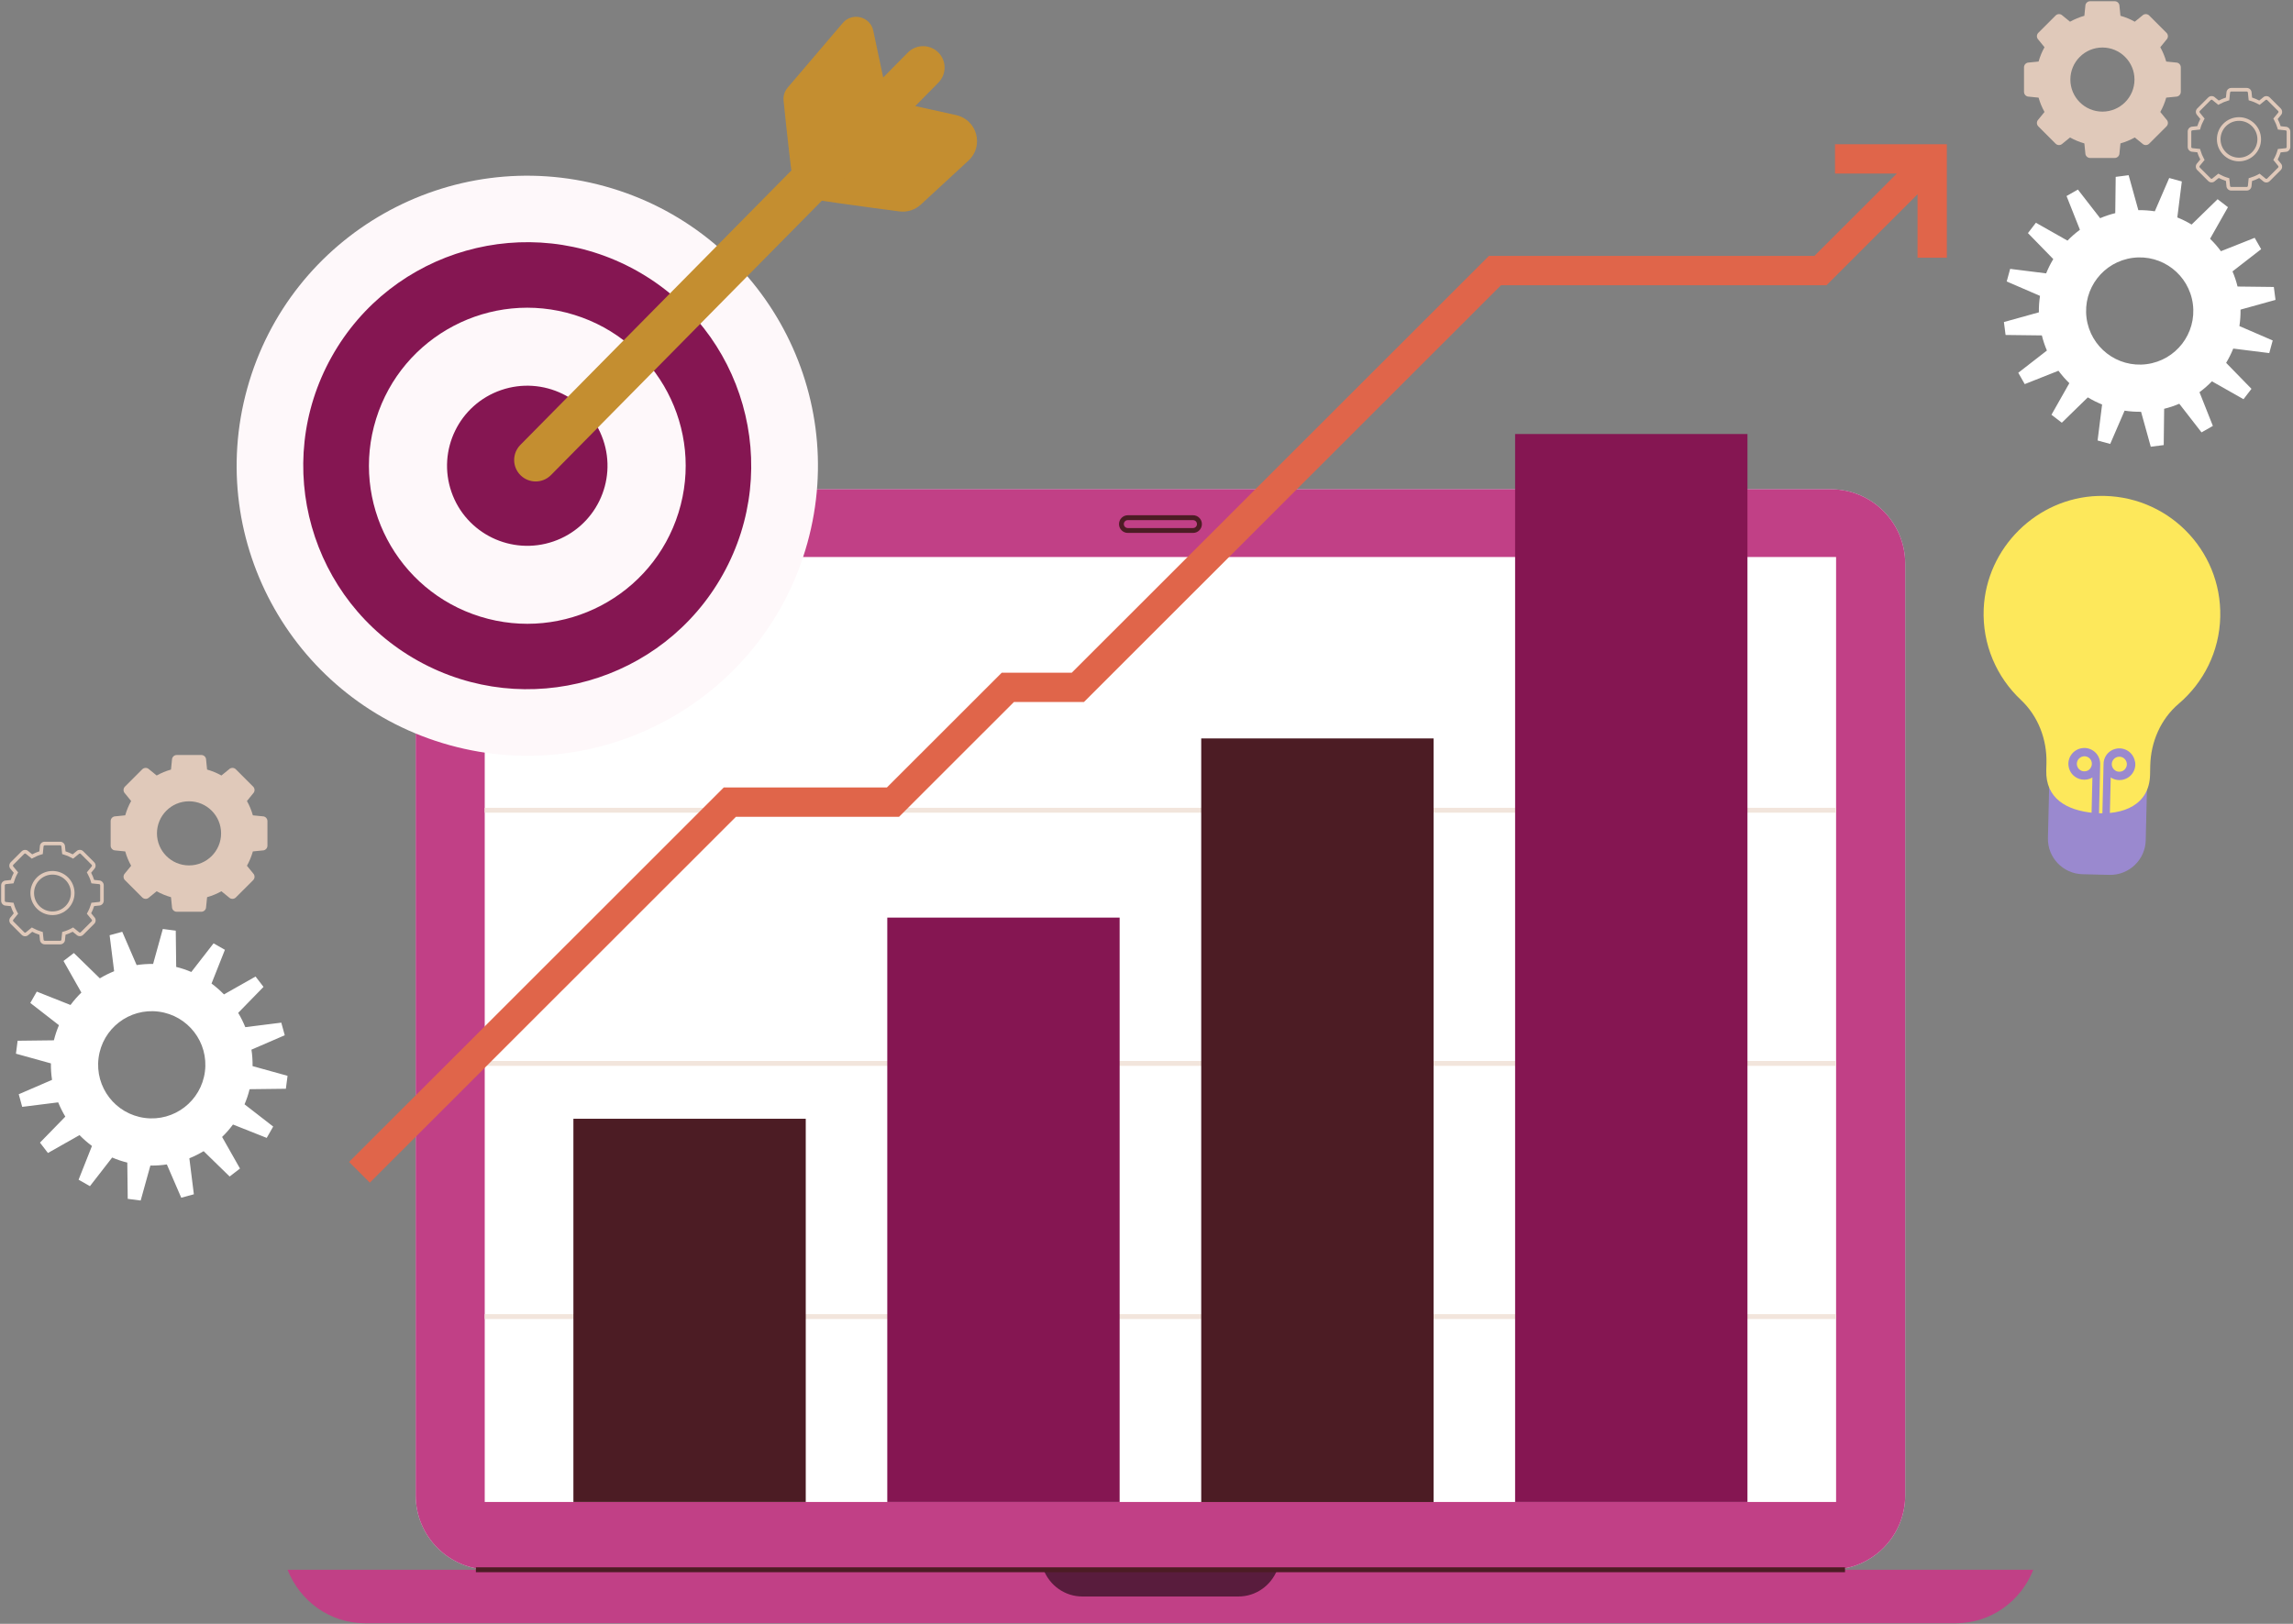 <svg width="552" height="391" viewBox="0 0 552 391" fill="none" xmlns="http://www.w3.org/2000/svg">
<rect x="0" y="0" width="552" height="391" fill="#808080" stroke="none"/>
<g clip-path="url(#clip0_8684_3434)">
<path d="M68.819 262.158L69.222 259.043L60.803 256.706C60.82 255.358 60.733 254.037 60.531 252.742L68.548 249.276L67.716 246.239L59.052 247.325C58.571 246.134 58.002 244.988 57.337 243.885L63.437 237.628L61.52 235.134L53.915 239.439C52.996 238.494 51.999 237.619 50.922 236.823L54.143 228.701L51.412 227.143L46.056 234.04C44.892 233.541 43.676 233.129 42.416 232.823L42.311 224.089L39.195 223.687L36.858 232.106C35.511 232.088 34.189 232.176 32.894 232.377L29.428 224.36L26.391 225.192L27.477 233.856C26.286 234.337 25.14 234.906 24.037 235.571L17.78 229.471L15.286 231.388L19.591 238.993C18.646 239.912 17.771 240.91 16.975 241.986L8.853 238.765L7.295 241.496L14.192 246.852C13.693 248.016 13.282 249.232 12.975 250.493L4.241 250.598L3.839 253.713L12.258 256.05C12.24 257.398 12.328 258.719 12.529 260.014L4.512 263.48L5.344 266.517L14.008 265.432C14.489 266.622 15.067 267.768 15.723 268.871L9.623 275.128L11.54 277.623L19.145 273.317C20.064 274.262 21.062 275.137 22.138 275.933L18.918 284.055L21.648 285.613L27.004 278.716C28.168 279.215 29.384 279.627 30.645 279.933L30.75 288.667L33.865 289.07L36.202 280.651C37.55 280.668 38.871 280.581 40.166 280.379L43.632 288.396L46.669 287.564L45.584 278.9C46.774 278.419 47.92 277.841 49.023 277.185L55.28 283.285L57.775 281.368L53.469 273.763C54.414 272.844 55.289 271.846 56.086 270.77L64.207 273.991L65.765 271.26L58.868 265.904C59.367 264.74 59.779 263.524 60.085 262.263L68.819 262.158ZM34.872 269.186C27.8 268.267 22.812 261.8 23.731 254.728C24.65 247.657 31.117 242.669 38.189 243.588C45.26 244.507 50.248 250.974 49.329 258.045C48.41 265.116 41.943 270.105 34.872 269.186Z" fill="white"/>
<path d="M63.227 196.557L60.873 196.321C60.531 195.104 60.05 193.949 59.446 192.872L60.943 191.035C61.389 190.588 61.389 189.853 60.943 189.407L56.768 185.232C56.322 184.786 55.587 184.786 55.14 185.232L53.303 186.729C52.226 186.125 51.062 185.644 49.854 185.302L49.618 182.948C49.618 182.309 49.102 181.793 48.463 181.793H42.556C41.917 181.793 41.4 182.309 41.4 182.948L41.164 185.302C39.948 185.644 38.792 186.125 37.716 186.729L35.878 185.232C35.432 184.786 34.697 184.786 34.25 185.232L30.076 189.407C29.63 189.853 29.63 190.588 30.076 191.035L31.572 192.872C30.968 193.949 30.487 195.113 30.146 196.321L27.792 196.557C27.153 196.557 26.637 197.073 26.637 197.712V203.619C26.637 204.258 27.153 204.775 27.792 204.775L30.146 205.011C30.487 206.227 30.968 207.383 31.572 208.459L30.076 210.297C29.63 210.743 29.63 211.478 30.076 211.925L34.25 216.099C34.697 216.545 35.432 216.545 35.878 216.099L37.716 214.603C38.792 215.206 39.956 215.688 41.164 216.029L41.4 218.383C41.4 219.022 41.917 219.539 42.556 219.539H48.463C49.102 219.539 49.618 219.022 49.618 218.383L49.854 216.029C51.071 215.688 52.226 215.206 53.303 214.603L55.14 216.099C55.587 216.545 56.322 216.545 56.768 216.099L60.943 211.925C61.389 211.478 61.389 210.743 60.943 210.297L59.446 208.459C60.05 207.383 60.531 206.219 60.873 205.011L63.227 204.775C63.866 204.775 64.382 204.258 64.382 203.619V197.712C64.382 197.073 63.866 196.557 63.227 196.557ZM45.505 208.38C41.243 208.38 37.786 204.923 37.786 200.661C37.786 196.399 41.243 192.942 45.505 192.942C49.767 192.942 53.224 196.399 53.224 200.661C53.224 204.923 49.767 208.38 45.505 208.38Z" fill="#E0C9BA"/>
<path d="M14.498 227.388H10.77C10.131 227.388 9.606 226.863 9.606 226.224L9.483 225.078C8.888 224.894 8.311 224.649 7.759 224.36L6.832 225.122C6.648 225.314 6.35 225.437 6.044 225.437C5.729 225.437 5.44 225.314 5.221 225.095L2.587 222.461C2.132 222.006 2.132 221.271 2.587 220.816L3.313 219.914C3.025 219.363 2.788 218.785 2.596 218.19L1.397 218.068C0.802 218.068 0.277 217.543 0.277 216.904V213.176C0.277 212.537 0.802 212.012 1.441 212.012L2.596 211.889C2.78 211.294 3.025 210.717 3.313 210.165L2.552 209.238C2.132 208.817 2.132 208.074 2.578 207.618L5.213 204.984C5.431 204.765 5.729 204.643 6.035 204.643C6.35 204.643 6.639 204.765 6.858 204.984L7.75 205.711C8.302 205.422 8.879 205.186 9.475 204.993L9.597 203.794C9.597 203.199 10.113 202.674 10.761 202.674H14.489C15.128 202.674 15.653 203.199 15.653 203.838L15.776 204.993C16.371 205.177 16.948 205.422 17.5 205.711L18.427 204.949C18.611 204.757 18.909 204.634 19.215 204.634C19.53 204.634 19.819 204.757 20.038 204.975L22.672 207.61C23.127 208.065 23.127 208.8 22.672 209.255L21.945 210.148C22.234 210.699 22.471 211.277 22.663 211.872L23.836 211.994C24.466 212.012 24.974 212.528 24.974 213.158V216.886C24.974 217.525 24.448 218.05 23.81 218.05L22.663 218.173C22.479 218.768 22.234 219.346 21.945 219.897L22.707 220.825C22.899 221.008 23.022 221.306 23.022 221.621C23.022 221.936 22.899 222.225 22.681 222.444L20.046 225.078C19.828 225.297 19.539 225.419 19.224 225.419C18.909 225.419 18.62 225.297 18.401 225.078L17.5 224.351C16.948 224.64 16.371 224.877 15.776 225.069L15.653 226.268C15.653 226.863 15.137 227.388 14.489 227.388H14.498ZM7.663 223.31L7.925 223.459C8.582 223.826 9.282 224.115 10.008 224.325L10.297 224.404L10.481 226.189C10.481 226.391 10.612 226.522 10.77 226.522H14.498C14.655 226.522 14.787 226.391 14.787 226.233L14.97 224.404L15.259 224.325C15.986 224.124 16.686 223.826 17.342 223.459L17.605 223.31L18.996 224.439C19.084 224.527 19.154 224.553 19.233 224.553C19.311 224.553 19.381 224.518 19.434 224.465L22.068 221.831C22.121 221.779 22.156 221.7 22.156 221.63C22.156 221.56 22.121 221.481 22.068 221.42L20.904 220.002L21.053 219.739C21.42 219.083 21.709 218.383 21.919 217.657L21.998 217.368L23.783 217.184C23.985 217.184 24.116 217.053 24.116 216.895V213.167C24.116 213.009 23.985 212.878 23.827 212.878H23.783L21.998 212.694L21.919 212.406C21.718 211.679 21.42 210.979 21.053 210.323L20.904 210.06L22.033 208.669C22.173 208.52 22.173 208.336 22.059 208.222L19.425 205.588C19.373 205.536 19.294 205.501 19.224 205.501C19.145 205.501 19.075 205.536 19.023 205.588L17.605 206.752L17.342 206.603C16.686 206.236 15.986 205.947 15.259 205.737L14.97 205.658L14.787 203.873C14.787 203.672 14.655 203.54 14.498 203.54H10.77C10.612 203.54 10.481 203.672 10.481 203.829L10.297 205.658L10.008 205.737C9.282 205.938 8.582 206.236 7.925 206.603L7.663 206.752L6.271 205.623C6.184 205.536 6.114 205.509 6.035 205.509C5.956 205.509 5.886 205.544 5.834 205.597L3.2 208.231C3.086 208.345 3.086 208.529 3.2 208.642L4.364 210.06L4.215 210.323C3.847 210.979 3.558 211.679 3.348 212.406L3.27 212.694L1.484 212.878C1.283 212.878 1.152 213.009 1.152 213.176V216.904C1.152 217.061 1.283 217.193 1.441 217.193L3.27 217.376L3.348 217.665C3.55 218.392 3.847 219.092 4.215 219.748L4.364 220.011L3.235 221.402C3.095 221.551 3.095 221.735 3.208 221.849L5.843 224.483C5.895 224.535 5.974 224.57 6.044 224.57C6.123 224.57 6.193 224.535 6.245 224.483L7.672 223.319L7.663 223.31ZM12.634 220.343C9.702 220.343 7.322 217.963 7.322 215.031C7.322 212.099 9.702 209.719 12.634 209.719C15.566 209.719 17.946 212.099 17.946 215.031C17.946 217.963 15.566 220.343 12.634 220.343ZM12.634 210.594C10.192 210.594 8.197 212.581 8.197 215.031C8.197 217.481 10.183 219.468 12.634 219.468C15.084 219.468 17.071 217.481 17.071 215.031C17.071 212.581 15.084 210.594 12.634 210.594Z" fill="#E0C9BA"/>
</g>
<g clip-path="url(#clip1_8684_3434)">
<path d="M482.808 80.657L482.406 77.542L490.825 75.205C490.807 73.858 490.895 72.536 491.096 71.241L483.08 67.775L483.911 64.738L492.575 65.824C493.056 64.633 493.625 63.487 494.29 62.384L488.191 56.127L490.107 53.633L497.712 57.938C498.631 56.993 499.629 56.118 500.705 55.322L497.485 47.2L500.215 45.642L505.571 52.539C506.735 52.04 507.952 51.629 509.212 51.322L509.317 42.588L512.432 42.185L514.769 50.605C516.117 50.587 517.438 50.675 518.734 50.876L522.199 42.859L525.236 43.691L524.151 52.355C525.341 52.836 526.487 53.405 527.59 54.07L533.848 47.97L536.342 49.887L532.036 57.492C532.981 58.411 533.856 59.409 534.653 60.485L542.774 57.264L544.332 59.995L537.436 65.351C537.935 66.515 538.346 67.731 538.652 68.992L547.386 69.097L547.789 72.212L539.37 74.549C539.387 75.897 539.3 77.218 539.099 78.513L547.115 81.979L546.284 85.016L537.619 83.931C537.138 85.121 536.561 86.267 535.904 87.37L542.004 93.627L540.087 96.121L532.482 91.816C531.563 92.761 530.566 93.636 529.489 94.433L532.71 102.554L529.979 104.112L524.623 97.216C523.459 97.714 522.243 98.126 520.983 98.432L520.878 107.166L517.762 107.569L515.425 99.15C514.078 99.167 512.756 99.08 511.461 98.878L507.995 106.895L504.959 106.063L506.044 97.399C504.854 96.918 503.707 96.34 502.604 95.684L496.347 101.784L493.853 99.867L498.159 92.262C497.213 91.343 496.338 90.346 495.542 89.269L487.42 92.49L485.863 89.759L492.759 84.403C492.26 83.239 491.849 82.023 491.542 80.763L482.808 80.657ZM516.756 87.685C523.827 86.766 528.815 80.299 527.896 73.227C526.978 66.156 520.51 61.168 513.439 62.087C506.368 63.006 501.379 69.473 502.298 76.544C503.217 83.615 509.684 88.604 516.756 87.685Z" fill="white"/>
<path d="M488.401 15.056L490.755 14.82C491.096 13.603 491.577 12.448 492.181 11.371L490.685 9.534C490.238 9.087 490.238 8.352 490.685 7.906L494.859 3.731C495.306 3.285 496.041 3.285 496.487 3.731L498.325 5.228C499.401 4.624 500.565 4.143 501.773 3.801L502.009 1.447C502.009 0.808 502.526 0.292 503.165 0.292H509.072C509.711 0.292 510.227 0.808 510.227 1.447L510.463 3.801C511.68 4.143 512.835 4.624 513.911 5.228L515.749 3.731C516.196 3.285 516.931 3.285 517.377 3.731L521.552 7.906C521.998 8.352 521.998 9.087 521.552 9.534L520.055 11.371C520.659 12.448 521.14 13.612 521.482 14.82L523.836 15.056C524.475 15.056 524.991 15.572 524.991 16.211V22.118C524.991 22.757 524.475 23.274 523.836 23.274L521.482 23.51C521.14 24.726 520.659 25.882 520.055 26.958L521.552 28.796C521.998 29.242 521.998 29.977 521.552 30.424L517.377 34.598C516.931 35.044 516.196 35.044 515.749 34.598L513.911 33.102C512.835 33.706 511.671 34.187 510.463 34.528L510.227 36.882C510.227 37.521 509.711 38.038 509.072 38.038H503.165C502.526 38.038 502.009 37.521 502.009 36.882L501.773 34.528C500.557 34.187 499.401 33.706 498.325 33.102L496.487 34.598C496.041 35.044 495.306 35.044 494.859 34.598L490.685 30.424C490.238 29.977 490.238 29.242 490.685 28.796L492.181 26.958C491.577 25.882 491.096 24.718 490.755 23.51L488.401 23.274C487.762 23.274 487.245 22.757 487.245 22.118V16.211C487.245 15.572 487.762 15.056 488.401 15.056ZM506.123 26.879C510.385 26.879 513.841 23.422 513.841 19.16C513.841 14.898 510.385 11.441 506.123 11.441C501.861 11.441 498.404 14.898 498.404 19.16C498.404 23.422 501.861 26.879 506.123 26.879Z" fill="#E0C9BA"/>
<path d="M537.13 45.887H540.858C541.497 45.887 542.022 45.362 542.022 44.723L542.144 43.577C542.739 43.393 543.317 43.148 543.868 42.859L544.796 43.621C544.98 43.813 545.277 43.936 545.584 43.936C545.899 43.936 546.187 43.813 546.406 43.594L549.04 40.96C549.495 40.505 549.495 39.77 549.04 39.315L548.314 38.413C548.603 37.862 548.839 37.285 549.032 36.689L550.231 36.567C550.826 36.567 551.351 36.042 551.351 35.403V31.675C551.351 31.036 550.826 30.511 550.187 30.511L549.032 30.388C548.848 29.793 548.603 29.216 548.314 28.664L549.075 27.736C549.495 27.317 549.495 26.573 549.049 26.117L546.415 23.483C546.196 23.265 545.899 23.142 545.592 23.142C545.277 23.142 544.988 23.265 544.77 23.483L543.877 24.21C543.326 23.921 542.748 23.685 542.153 23.492L542.03 22.293C542.03 21.698 541.514 21.173 540.866 21.173H537.138C536.499 21.173 535.974 21.698 535.974 22.337L535.852 23.492C535.257 23.676 534.679 23.921 534.128 24.21L533.2 23.448C533.016 23.256 532.719 23.133 532.412 23.133C532.097 23.133 531.809 23.256 531.59 23.474L528.956 26.109C528.5 26.564 528.5 27.299 528.956 27.754L529.682 28.647C529.393 29.198 529.157 29.776 528.964 30.371L527.792 30.493C527.161 30.511 526.654 31.027 526.654 31.657V35.385C526.654 36.024 527.179 36.549 527.818 36.549L528.964 36.672C529.148 37.267 529.393 37.845 529.682 38.396L528.921 39.324C528.728 39.507 528.605 39.805 528.605 40.12C528.605 40.435 528.728 40.724 528.947 40.943L531.581 43.577C531.8 43.796 532.089 43.918 532.404 43.918C532.719 43.918 533.008 43.796 533.226 43.577L534.128 42.85C534.679 43.139 535.257 43.376 535.852 43.568L535.974 44.767C535.974 45.362 536.491 45.887 537.138 45.887H537.13ZM543.964 41.809L543.702 41.958C543.046 42.325 542.345 42.614 541.619 42.824L541.33 42.903L541.146 44.688C541.146 44.89 541.015 45.021 540.858 45.021H537.13C536.972 45.021 536.841 44.89 536.841 44.732L536.657 42.903L536.368 42.824C535.642 42.623 534.942 42.325 534.285 41.958L534.023 41.809L532.631 42.938C532.544 43.026 532.474 43.052 532.395 43.052C532.316 43.052 532.246 43.017 532.194 42.964L529.559 40.33C529.507 40.278 529.472 40.199 529.472 40.129C529.472 40.059 529.507 39.98 529.559 39.919L530.723 38.501L530.575 38.238C530.207 37.582 529.918 36.882 529.708 36.156L529.629 35.867L527.844 35.683C527.643 35.683 527.512 35.552 527.512 35.394V31.666C527.512 31.509 527.643 31.377 527.8 31.377H527.844L529.629 31.193L529.708 30.905C529.909 30.178 530.207 29.478 530.575 28.822L530.723 28.559L529.594 27.168C529.454 27.019 529.454 26.835 529.568 26.721L532.202 24.087C532.255 24.035 532.334 24 532.404 24C532.482 24 532.552 24.035 532.605 24.087L534.023 25.251L534.285 25.102C534.942 24.735 535.642 24.446 536.368 24.236L536.657 24.157L536.841 22.372C536.841 22.171 536.972 22.039 537.13 22.039H540.858C541.015 22.039 541.146 22.171 541.146 22.328L541.33 24.157L541.619 24.236C542.345 24.437 543.046 24.735 543.702 25.102L543.964 25.251L545.356 24.122C545.444 24.035 545.514 24.008 545.592 24.008C545.671 24.008 545.741 24.043 545.794 24.096L548.428 26.73C548.542 26.844 548.542 27.028 548.428 27.141L547.264 28.559L547.413 28.822C547.78 29.478 548.069 30.178 548.279 30.905L548.358 31.193L550.143 31.377C550.344 31.377 550.476 31.509 550.476 31.675V35.403C550.476 35.56 550.344 35.692 550.187 35.692L548.358 35.876L548.279 36.164C548.078 36.891 547.78 37.591 547.413 38.247L547.264 38.51L548.393 39.901C548.533 40.05 548.533 40.234 548.419 40.348L545.785 42.982C545.732 43.034 545.654 43.069 545.584 43.069C545.505 43.069 545.435 43.034 545.382 42.982L543.956 41.818L543.964 41.809ZM538.994 38.842C541.925 38.842 544.306 36.462 544.306 33.53C544.306 30.598 541.925 28.218 538.994 28.218C536.062 28.218 533.681 30.598 533.681 33.53C533.681 36.462 536.062 38.842 538.994 38.842ZM538.994 29.093C541.435 29.093 543.431 31.08 543.431 33.53C543.431 35.98 541.444 37.967 538.994 37.967C536.543 37.967 534.557 35.98 534.557 33.53C534.557 31.08 536.543 29.093 538.994 29.093Z" fill="#E0C9BA"/>
</g>
<g clip-path="url(#clip2_8684_3434)">
<path d="M117.973 117.807H440.746C450.631 117.807 458.645 125.828 458.645 135.696V360.077C458.645 369.957 450.619 377.967 440.746 377.967H117.973C108.088 377.967 100.073 369.945 100.073 360.077V135.696C100.073 125.816 108.099 117.807 117.973 117.807Z" fill="#DCE5EF"/>
<path d="M69.23 377.979C72.195 385.518 79.409 390.858 87.894 390.858H470.813C479.298 390.858 486.512 385.518 489.477 377.979H69.23Z" fill="#C14086"/>
<path d="M282.337 377.979H251.222C252.705 381.742 256.317 384.412 260.554 384.412H298.141C302.378 384.412 305.99 381.742 307.473 377.979H282.337Z" fill="#591C3D"/>
<path d="M117.973 117.807H440.746C450.631 117.807 458.645 125.828 458.645 135.696V360.077C458.645 369.957 450.619 377.967 440.746 377.967H117.973C108.088 377.967 100.073 369.945 100.073 360.077V135.696C100.073 125.816 108.099 117.807 117.973 117.807Z" fill="#C14086"/>
<path d="M444.159 377.391H114.56V378.567H444.159V377.391Z" fill="#4C1C24"/>
<path d="M442.005 134.12H116.69V361.653H442.005V134.12Z" fill="white"/>
<path d="M287.208 128.321H271.51C270.333 128.321 269.38 127.369 269.38 126.192C269.38 125.016 270.333 124.063 271.51 124.063H287.208C288.385 124.063 289.338 125.016 289.338 126.192C289.338 127.369 288.385 128.321 287.208 128.321ZM271.498 125.24C270.969 125.24 270.545 125.663 270.545 126.192C270.545 126.722 270.969 127.145 271.498 127.145H287.197C287.726 127.145 288.15 126.722 288.15 126.192C288.15 125.663 287.726 125.24 287.197 125.24H271.498Z" fill="#4C1C24"/>
<path d="M442.005 316.429H116.69V317.605H442.005V316.429Z" fill="#F2E5DC"/>
<path d="M442.005 255.468H116.69V256.644H442.005V255.468Z" fill="#F2E5DC"/>
<path d="M442.005 194.506H116.69V195.682H442.005V194.506Z" fill="#F2E5DC"/>
<path d="M193.971 269.382H138.037V361.653H193.971V269.382Z" fill="#4C1C24"/>
<path d="M269.533 220.946H213.6V361.653H269.533V220.946Z" fill="#851652"/>
<path d="M345.107 177.804H289.174V361.665H345.107V177.804Z" fill="#4C1C24"/>
<path d="M420.67 104.504H364.736V361.653H420.67V104.504Z" fill="#851652"/>
<path d="M89.023 284.767L84.034 279.78L174.236 189.613H213.505L241.16 161.973H258.012L358.429 61.621H436.78L462.646 35.769L467.636 40.756L439.699 68.678H361.347L260.942 169.03H244.091L216.436 196.671H177.166L89.023 284.767Z" fill="#E0654A"/>
<path d="M468.671 62.056H461.611V41.791H441.746V34.733H468.671V62.056Z" fill="#E0654A"/>
</g>
<path d="M193.34 47.46C193.524 47.858 209.687 50.014 216.505 50.901C218.389 51.145 220.289 50.549 221.683 49.249L233.143 38.668C236.943 35.166 235.227 28.851 230.186 27.719L215.478 24.462L193.355 47.46H193.34Z" fill="#C48E30"/>
<path d="M194.362 130.757C204.661 93.592 182.823 55.13 145.586 44.851C108.349 34.572 69.814 56.368 59.515 93.534C49.216 130.699 71.054 169.161 108.291 179.44C145.528 189.719 184.063 167.923 194.362 130.757Z" fill="#FEF8FA"/>
<path d="M174.013 138.337C188.512 112.38 179.183 79.606 153.176 65.135C127.169 50.663 94.332 59.974 79.833 85.932C65.334 111.889 74.663 144.663 100.67 159.134C126.677 173.606 159.514 164.295 174.013 138.337Z" fill="#851652"/>
<path d="M163.341 123.442C169.591 103.378 158.36 82.055 138.257 75.817C118.154 69.579 96.791 80.788 90.541 100.853C84.292 120.917 95.522 142.239 115.625 148.477C135.728 154.715 157.091 143.506 163.341 123.442Z" fill="#FEF8FA"/>
<path d="M145.186 105.857C148.664 115.919 143.317 126.898 133.236 130.369C123.155 133.84 112.155 128.504 108.677 118.442C105.199 108.38 110.546 97.401 120.627 93.93C130.708 90.459 141.708 95.795 145.186 105.857Z" fill="#851652"/>
<path d="M125.316 114.436C123.278 112.433 123.263 109.176 125.254 107.142L218.543 12.656C220.55 10.622 223.813 10.607 225.851 12.595C227.888 14.598 227.904 17.855 225.912 19.889L132.639 114.39C130.632 116.424 127.369 116.439 125.331 114.451L125.316 114.436Z" fill="#C48E30"/>
<path d="M191.195 44.921C190.766 44.738 189.172 29.523 188.636 24.247C188.514 23.1 188.881 21.969 189.617 21.097L202.885 5.53C205.152 2.87 209.503 3.971 210.223 7.381L213.303 21.907L191.195 44.921Z" fill="#C48E30"/>
<path d="M493.337 187.811L516.878 188.368L516.546 202.341C516.434 207.034 512.514 210.765 507.812 210.654L501.333 210.5C496.631 210.389 492.893 206.476 493.005 201.783L493.337 187.811Z" fill="#9A89CF"/>
<path d="M534.489 148.518C534.872 132.278 521.558 118.914 505.073 119.418C490.335 119.877 478.185 131.896 477.542 146.591C477.174 155.215 480.682 163.06 486.489 168.519C490.641 172.418 492.786 178.015 492.648 183.719L492.602 185.538C492.449 192.175 497.397 195.141 504.031 195.738C511.293 196.38 517.422 193.719 517.59 186.563L517.636 184.315C517.774 178.627 520.149 173.137 524.485 169.452C530.429 164.39 534.29 156.928 534.489 148.518Z" fill="#FDE85B"/>
<g style="mix-blend-mode:screen">
<path d="M512.397 158.472C502.637 155.215 495.421 145.23 496.279 136.178C497.137 127.125 505.747 122.431 515.507 125.703C525.266 128.96 532.482 138.945 531.624 147.998C530.766 157.05 522.156 161.745 512.397 158.472Z" fill="#FDE85B"/>
</g>
<path d="M505.533 183.321C505.364 182.312 504.828 181.425 504.001 180.828C503.174 180.232 502.162 179.987 501.151 180.155C500.14 180.324 499.251 180.859 498.654 181.685C498.056 182.51 497.811 183.52 497.98 184.529C498.148 185.538 498.685 186.425 499.512 187.021C500.171 187.495 500.952 187.74 501.749 187.74C501.948 187.74 502.162 187.725 502.362 187.694C502.852 187.618 503.296 187.449 503.71 187.205L503.419 199.667C503.419 200.157 503.802 200.57 504.292 200.585C504.782 200.585 505.196 200.203 505.211 199.713L505.579 184.085C505.579 184.085 505.579 184.085 505.579 184.07C505.579 183.825 505.579 183.581 505.533 183.336V183.321ZM503.235 184.988C502.944 185.385 502.53 185.645 502.055 185.706C501.58 185.783 501.09 185.676 500.707 185.385C500.309 185.095 500.063 184.682 499.987 184.208C499.91 183.734 500.017 183.26 500.309 182.862C500.6 182.464 501.013 182.204 501.488 182.128C501.58 182.113 501.687 182.097 501.779 182.097C502.162 182.097 502.53 182.22 502.836 182.434C503.235 182.724 503.48 183.137 503.557 183.611C503.633 184.085 503.526 184.559 503.235 184.957V184.988Z" fill="#9A89CF"/>
<path d="M513.96 183.412C513.791 182.403 513.255 181.516 512.428 180.92C510.712 179.681 508.322 180.079 507.096 181.776C506.606 182.464 506.361 183.275 506.391 184.116V184.146L506.023 199.774C506.023 200.264 506.406 200.676 506.897 200.692C507.387 200.692 507.801 200.309 507.816 199.82L508.122 187.205C508.751 187.618 509.471 187.832 510.206 187.832C510.405 187.832 510.62 187.816 510.819 187.786C511.83 187.618 512.719 187.082 513.316 186.257C513.914 185.431 514.159 184.422 513.99 183.412H513.96ZM511.661 185.079C511.386 185.477 510.957 185.721 510.482 185.798C510.007 185.874 509.517 185.767 509.134 185.477C508.735 185.186 508.49 184.773 508.398 184.299C508.322 183.825 508.429 183.351 508.72 182.954C509.072 182.464 509.624 182.204 510.191 182.204C510.558 182.204 510.926 182.311 511.248 182.541C511.646 182.831 511.891 183.244 511.983 183.718C512.06 184.192 511.953 184.666 511.661 185.064V185.079Z" fill="#9A89CF"/>
<defs>
<clipPath id="clip0_8684_3434">
<rect width="68.945" height="107.294" fill="white" transform="translate(0.277 181.784)"/>
</clipPath>
<clipPath id="clip1_8684_3434">
<rect width="68.945" height="107.294" fill="white" transform="matrix(-1 0 0 1 551.351 0.283)"/>
</clipPath>
<clipPath id="clip2_8684_3434">
<rect width="420.248" height="385.612" fill="white" transform="translate(69.23 5.246)"/>
</clipPath>
</defs>
</svg>
